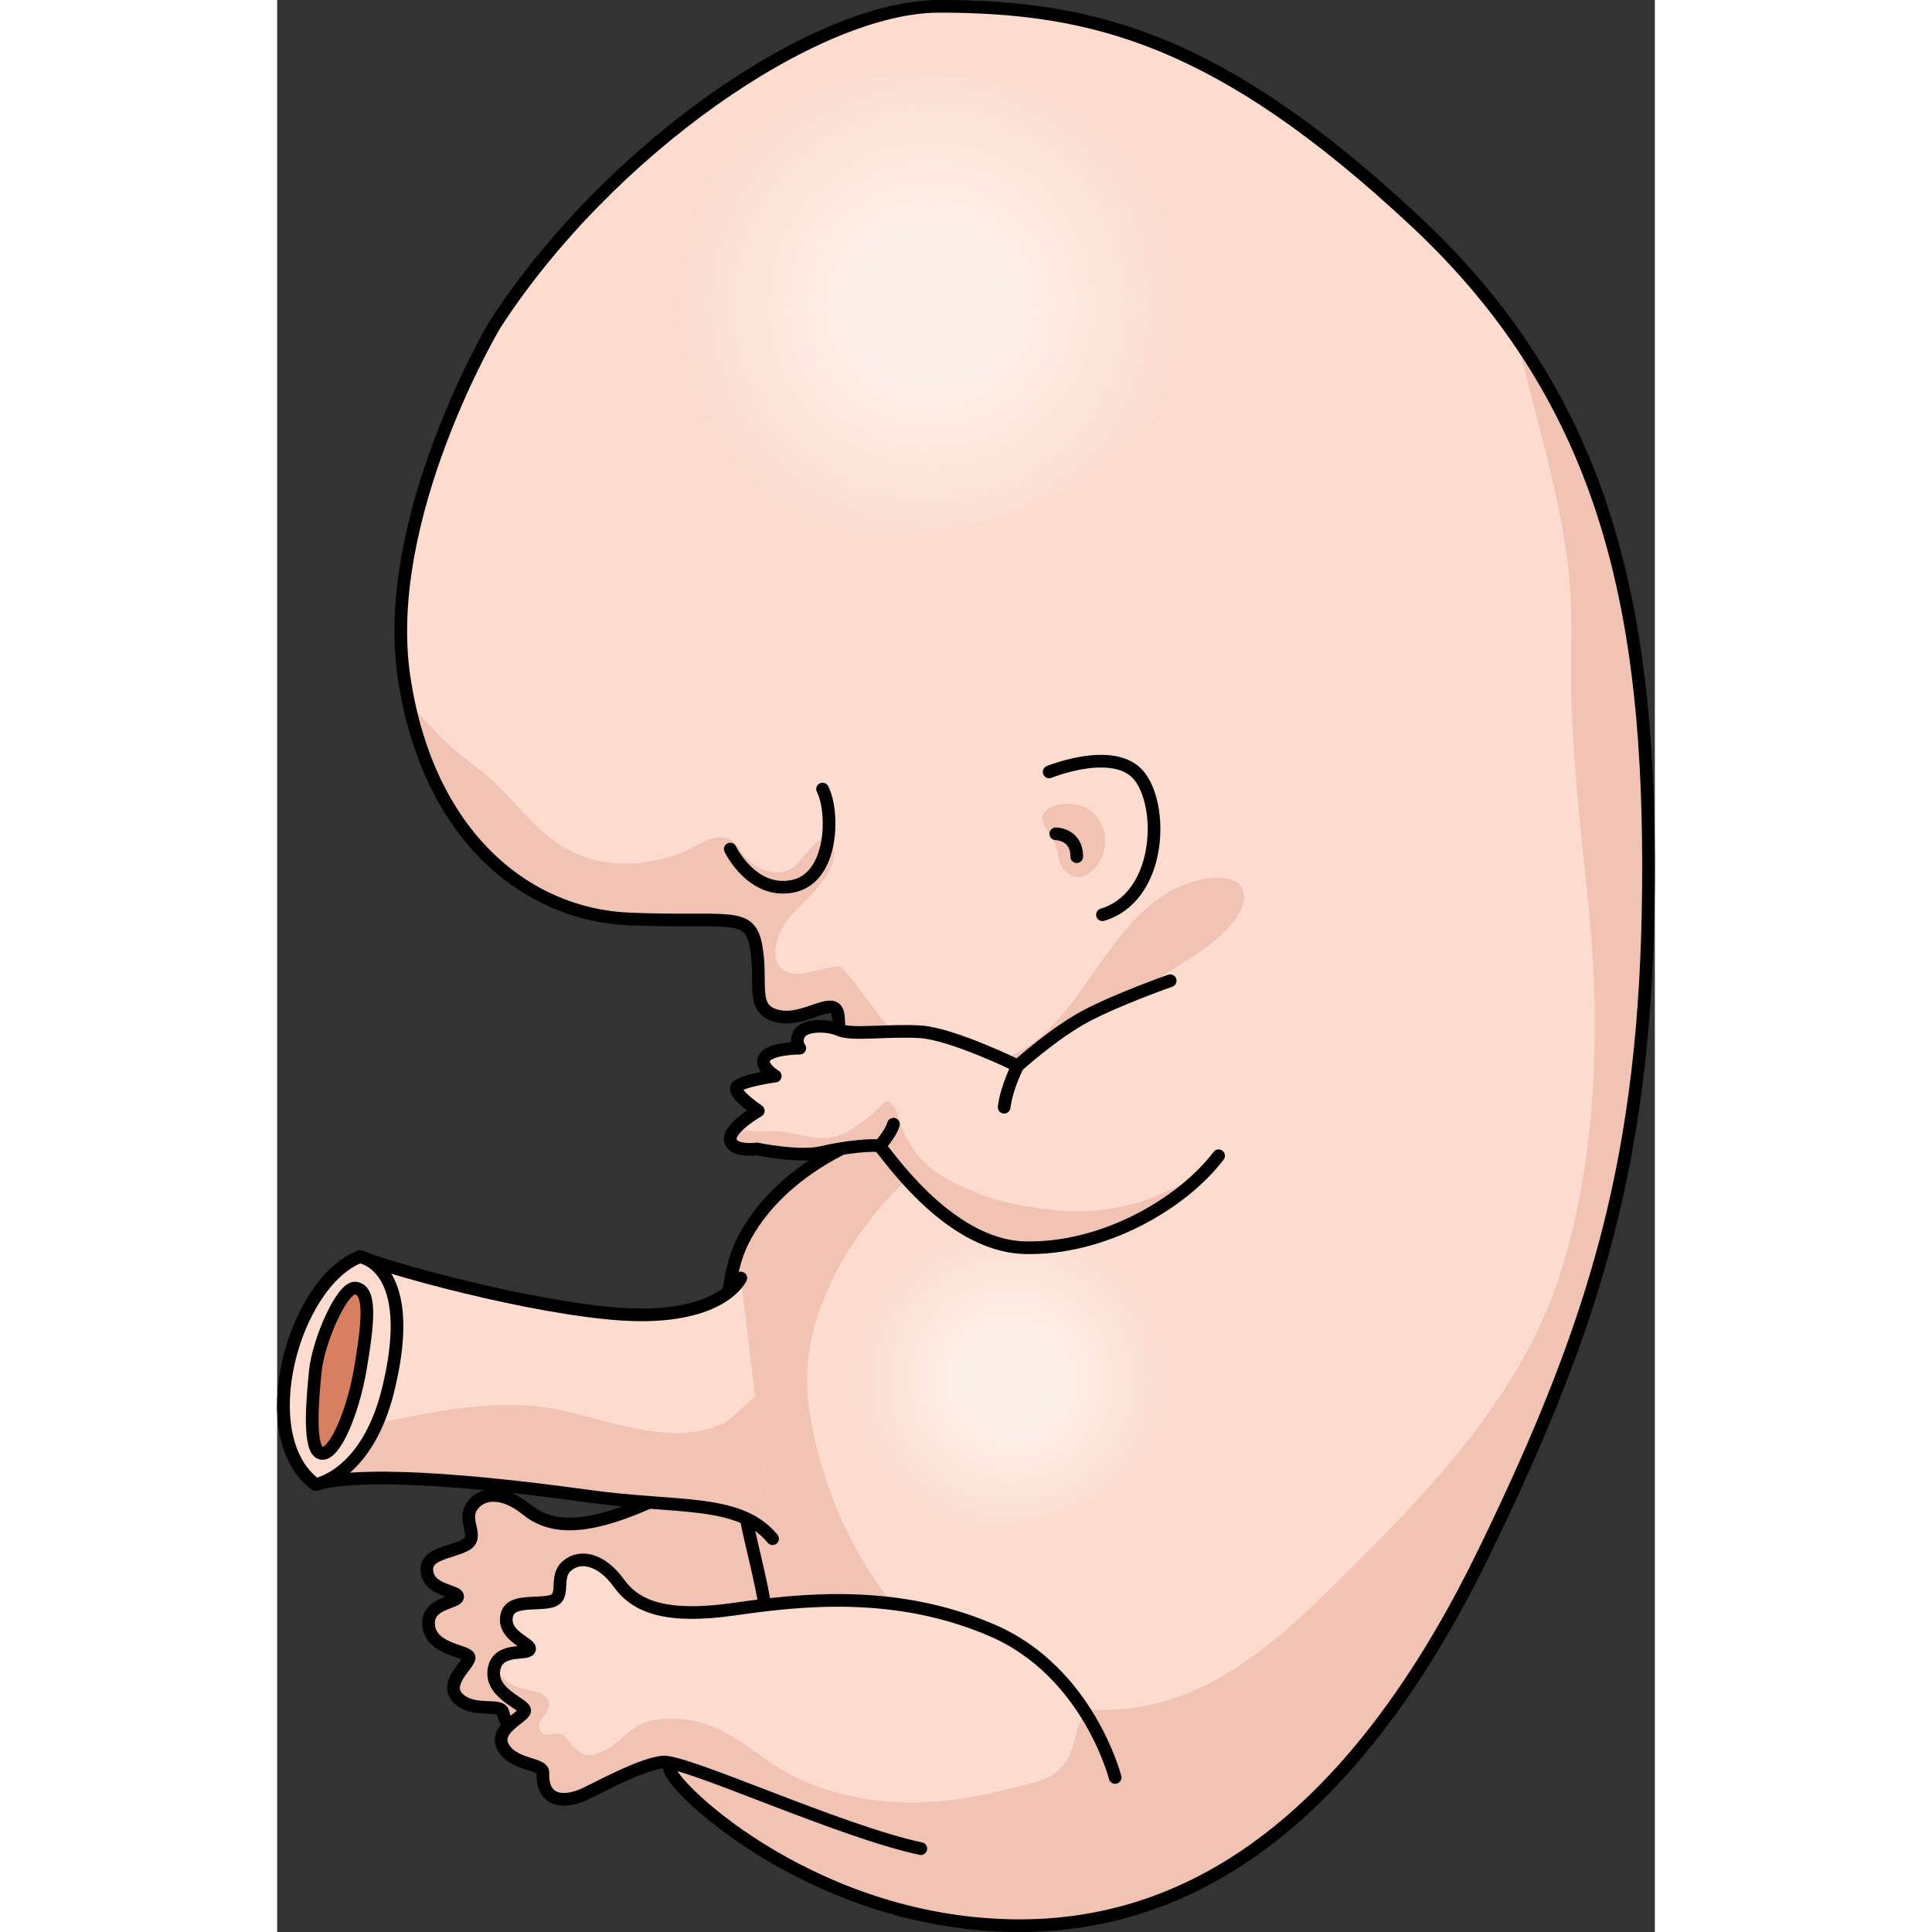 <?xml version="1.0" encoding="utf-8"?>
<!-- Created by: Science Figures, www.sciencefigures.org, Generator: Science Figures Editor -->
<!DOCTYPE svg PUBLIC "-//W3C//DTD SVG 1.1//EN" "http://www.w3.org/Graphics/SVG/1.1/DTD/svg11.dtd">
<svg version="1.1" id="Layer_1" xmlns="http://www.w3.org/2000/svg" xmlns:xlink="http://www.w3.org/1999/xlink" 
	 width="800px" height="800px" viewBox="0 0 108.826 152.611" enable-background="new 0 0 108.826 152.611"
	 xml:space="preserve">
<rect x="0" y="0" width="108.826" height="152.611" fill="#333333" stroke="none"/>
<g>
	<path fill="#F1C3B4" d="M61.554,123.767c0,0-4.244-7.507-12.431-8.665c-8.187-1.162-15.157,1.594-20.086,3.723
		c-4.934,2.129-7.518,1.883-9.335,0.41c-1.817-1.476-3.531-1.404-4.319-0.245c-0.786,1.158,0.658,2.418-0.508,3.053
		c-1.169,0.632-3.287,0.654-3.035,2.159c0.25,1.507,2.517,1.442,2.415,1.943c-0.102,0.5-2.554,0.458-2.276,2.351
		c0.282,1.891,3.192,1.887,3.186,2.441c-0.007,0.554-2.054,2.054-0.857,3.223c1.199,1.171,3.346,0.349,3.526,1.092
		c0.581,2.439,2.447,1.776,3.663,0.736c1.214-1.038,3.58-3.335,5.207-4.013c1.628-0.678,14.921,1.614,21.515,1.242"/>
	<g>
		<path fill="#F1C3B4" d="M48.218,133.217l13.336-9.45c0,0-1.207-2.114-3.557-4.274c-0.498,0.921-0.236,2.418-0.363,3.341
			c-0.313,2.299-2.03,2.925-3.88,3.977c-3.072,1.746-6.398,3.16-9.92,3.649c-2.662,0.367-5.553,0.349-8.142-0.466
			c-2.821-0.889-5.201-2.255-8.277-1.712c-1.095,0.192-2.222,0.518-3.064,1.206c-0.964,0.78-1.357,2.016-2.312,2.833
			c-1.064,0.911-1.5,0.818-2.526,0.274c-0.41-0.218-0.578-0.592-1.117-0.652c-0.435-0.048-1.042,0.537-1.451,0.302
			c-1.018-0.575,0.305-1.686-0.084-2.451c-0.444-0.873-1.798-0.464-2.582-0.521c-1.437-0.104-2.1-0.776-2.184-1.629
			c-0.104,0.234-0.167,0.502-0.116,0.853c0.282,1.891,3.192,1.887,3.186,2.441c-0.007,0.554-2.054,2.054-0.857,3.223
			c1.199,1.171,3.346,0.349,3.526,1.092c0.581,2.439,2.447,1.776,3.663,0.736c1.214-1.038,3.58-3.335,5.207-4.013
			C28.332,131.297,41.625,133.589,48.218,133.217z"/>
		<path fill="#F1C3B4" d="M12.971,125.454c0.067-0.078,0.122-0.158,0.196-0.235c-0.298-0.329-0.734-0.501-1.182-0.61
			C12.195,125.018,12.574,125.272,12.971,125.454z"/>
	</g>
	<path fill="none" stroke="#000000" stroke-linecap="round" stroke-linejoin="round" stroke-miterlimit="10" d="M61.554,123.767
		c0,0-4.244-7.507-12.431-8.665c-8.187-1.162-15.157,1.594-20.086,3.723c-4.934,2.129-7.518,1.883-9.335,0.41
		c-1.817-1.476-3.531-1.404-4.319-0.245c-0.786,1.158,0.658,2.418-0.508,3.053c-1.169,0.632-3.287,0.654-3.035,2.159
		c0.25,1.507,2.517,1.442,2.415,1.943c-0.102,0.5-2.554,0.458-2.276,2.351c0.282,1.891,3.192,1.887,3.186,2.441
		c-0.007,0.554-2.054,2.054-0.857,3.223c1.199,1.171,3.346,0.349,3.526,1.092c0.581,2.439,2.447,1.776,3.663,0.736
		c1.214-1.038,3.58-3.335,5.207-4.013c1.628-0.678,14.921,1.614,21.515,1.242"/>
	<path fill="#FBDCCF" d="M52.293,0.5c-9.779,0-26.171,11.35-35.104,25.159c0,0-9.043,15.188-7.167,27.817
		c1.876,12.628,9.727,18.771,17.749,19.112c8.02,0.342,9.554-0.684,10.067,2.219c0.512,2.902-0.514,4.95,1.708,5.46
		c2.218,0.512,4.606-1.876,4.777,0c0.171,1.877,0,3.243,1.706,4.097c1.707,0.853,0.924,2.388,6.264,3.753
		c-6.946,1.365-12.921,4.847-15.48,9.847c-2.559,5-0.853,15.24,0,20.701c0.854,5.461,4.097,13.31-0.17,15.186
		c-4.265,1.878-6.107,4.268-5.614,5.976c0.495,1.705,11.76,12.285,27.63,12.285c15.873,0,27.819-11.264,36.691-29.523
		c8.875-18.26,12.8-31.229,12.97-52.562s-3.071-38.226-18.431-52.56C74.53,3.13,64.532,0.5,52.293,0.5z"/>
	<radialGradient id="SVGID_1_" cx="57.961" cy="109.051" r="12.526" gradientUnits="userSpaceOnUse">
		<stop  offset="0.307" style="stop-color:#FEF0EA"/>
		<stop  offset="1" style="stop-color:#FEF0EA;stop-opacity:0"/>
	</radialGradient>
	<path fill="url(#SVGID_1_)" d="M44.372,111.789c0.122,7.27,6.683,9.13,13.272,8.509c6.93-0.654,16.039-6.123,13.466-14.362
		c-1.914-6.131-9.865-8.806-15.694-8.145C47.573,98.683,44.241,104.182,44.372,111.789z"/>
	<path fill="#F1C3B4" d="M62.134,68.656c-0.435-0.504-0.391-0.953-0.528-1.563c-0.26-1.147-2.089-2.521-0.558-3.299
		c0.912-0.466,2.325-0.416,3.155,0.21c1.291,0.978,1.588,2.763,0.743,4.074C64.226,69.199,63.151,69.831,62.134,68.656z"/>
	<path fill="#F1C3B4" d="M102.066,45.63c0.322,3.393,0.032,6.777,0.173,10.179c0.214,5.164,0.767,10.189,1.305,15.311
		c1.021,9.696,0.749,20.795-2.402,30.131c-2.728,8.077-8.748,15.069-14.754,21.057c-5.575,5.557-11.585,12.18-19.918,12.713
		c-13.518,0.868-22.785-11.48-24.494-24.099c-0.811-5.979,2.424-12.021,6.333-16.31c3.057-3.354,7.025-5.119,11.119-6.859
		c3.801-1.613,4.991-3.088,6.759-6.621c2.043-4.08,5.713-4.586,8.717-7.605c2.621-2.636,1.661-4.913-2.159-3.98
		c-2.761,0.673-4.705,2.548-6.402,4.725c-3.324,4.261-5.834,10.025-12.145,9.839c-5.238-0.155-6.71-4.622-9.663-7.754
		c-0.172-0.184-2.758,0.552-3.182,0.568c-2.859,0.116-2.148-2.849-0.996-4.321c1.163-1.486,4.746-4.017,3.274-6.282
		c-0.581-0.893-2.367,1.899-2.825,2.194c-1.554,1.002-3.408-0.034-4.291-1.427c-0.347-0.549-0.634-0.883-1.29-0.946
		c-1.118-0.111-2.297,0.838-3.303,1.225c-2.691,1.039-5.77,1.235-8.435,0c-2.782-1.291-4.41-3.822-6.608-5.826
		c-1.021-0.931-2.194-1.676-3.217-2.609c-0.583-0.535-1.134-1.115-1.662-1.705c-0.422-0.473-1.54-1.423-1.665-2.047
		c2.306,11.469,9.785,17.085,17.437,17.411c8.02,0.342,9.554-0.684,10.067,2.219c0.512,2.902-0.514,4.95,1.708,5.46
		c2.218,0.512,4.606-1.876,4.777,0c0.171,1.877,0,3.243,1.706,4.097c1.707,0.853,0.924,2.388,6.264,3.753
		c-6.946,1.365-12.921,4.847-15.48,9.847c-2.559,5-0.853,15.24,0,20.701c0.854,5.461,4.097,13.31-0.17,15.186
		c-4.265,1.878-6.107,4.268-5.614,5.976c0.495,1.705,11.76,12.285,27.63,12.285c15.873,0,27.819-11.264,36.691-29.523
		c8.875-18.26,12.8-31.229,12.97-52.562c0.137-16.876-1.893-30.963-10.338-43.214C99.365,33.088,101.458,39.186,102.066,45.63z"/>
	<path fill="none" stroke="#000000" stroke-linecap="round" stroke-linejoin="round" stroke-miterlimit="10" d="M52.293,0.5
		c-9.779,0-26.171,11.35-35.104,25.159c0,0-9.043,15.188-7.167,27.817c1.876,12.628,9.727,18.771,17.749,19.112
		c8.02,0.342,9.554-0.684,10.067,2.219c0.512,2.902-0.514,4.95,1.708,5.46c2.218,0.512,4.606-1.876,4.777,0
		c0.171,1.877,0,3.243,1.706,4.097c1.707,0.853,0.924,2.388,6.264,3.753c-6.946,1.365-12.921,4.847-15.48,9.847
		c-2.559,5-0.853,15.24,0,20.701c0.854,5.461,4.097,13.31-0.17,15.186c-4.265,1.878-6.107,4.268-5.614,5.976
		c0.495,1.705,11.76,12.285,27.63,12.285c15.873,0,27.819-11.264,36.691-29.523c8.875-18.26,12.8-31.229,12.97-52.562
		s-3.071-38.226-18.431-52.56C74.53,3.13,64.532,0.5,52.293,0.5z"/>
	<path fill="#FBDCCF" d="M70.545,77.469c0,0-4.141,1.452-6.671,2.796c-2.527,1.345-5.378,3.927-5.378,3.927s-5.163-2.53-7.692-2.689
		c-2.527-0.161-5.377,0.296-6.4-0.148c-1.022-0.443-2.689-0.39-3.121,0.256c-0.429,0.646,0,1.184,0,1.184s-2.204,0-2.741,0.698
		c-0.537,0.7,0.806,1.507,0.806,1.507s-2.849,0.379-3.064,0.915c-0.217,0.537,1.722,1.828,1.722,1.828s-2.365,1.346-2.206,2.313
		c0.162,0.968,2.098,0.701,2.098,0.701s3.339,0.708,5.163,0.267c1.825-0.439,4.195-0.646,4.518-0.483
		c0.323,0.162,5.243,7.854,11.471,8.016c6.229,0.159,12.466-3.497,15.316-7.262"/>
	<path fill="#F1C3B4" d="M72.612,93.195c-1.678,0.476-3.255,1.454-4.968,1.903c-1.912,0.502-3.89,0.696-5.864,0.518
		c-2.116-0.193-4.342-0.545-6.322-1.327c-2.731-1.078-4.808-2.154-6.028-5.035c-0.265-0.624-0.386-1.453-0.813-1.989
		c-0.438-0.552-0.695-0.139-1.09,0.245c-0.616,0.599-1.361,1.147-2.063,1.645c-1.33,0.936-2.964,0.828-4.449,0.443
		c-1.23-0.32-2.271-0.2-3.517-0.249c-0.402-0.017-0.841-0.09-1.16-0.354c-0.343,0.353-0.594,0.728-0.539,1.059
		c0.162,0.968,2.098,0.701,2.098,0.701s3.339,0.708,5.163,0.267c1.825-0.439,4.195-0.646,4.518-0.483
		c0.323,0.162,5.243,7.854,11.471,8.016C64.208,98.687,69.37,96.196,72.612,93.195z"/>
	<path fill="none" stroke="#000000" stroke-linecap="round" stroke-linejoin="round" stroke-miterlimit="10" d="M70.545,77.469
		c0,0-4.141,1.452-6.671,2.796c-2.527,1.345-5.378,3.927-5.378,3.927s-5.163-2.53-7.692-2.689c-2.527-0.161-5.377,0.296-6.4-0.148
		c-1.022-0.443-2.689-0.39-3.121,0.256c-0.429,0.646,0,1.184,0,1.184s-2.204,0-2.741,0.698c-0.537,0.7,0.806,1.507,0.806,1.507
		s-2.849,0.379-3.064,0.915c-0.217,0.537,1.722,1.828,1.722,1.828s-2.365,1.346-2.206,2.313c0.162,0.968,2.098,0.701,2.098,0.701
		s3.339,0.708,5.163,0.267c1.825-0.439,4.195-0.646,4.518-0.483c0.323,0.162,5.243,7.854,11.471,8.016
		c6.229,0.159,12.466-3.497,15.316-7.262"/>
	<path fill="#FBDCCF" d="M66.194,140.404c0,0-2.126-8.358-9.724-11.623c-7.598-3.267-15.044-2.434-20.36-1.673
		c-5.317,0.761-7.749-0.15-9.116-2.051c-1.367-1.898-3.038-2.28-4.101-1.368c-1.065,0.912,0,2.507-1.293,2.812
		c-1.291,0.305-3.343-0.229-3.495,1.292c-0.152,1.52,2.051,2.051,1.822,2.508c-0.229,0.455-2.586-0.229-2.812,1.67
		c-0.226,1.9,2.583,2.66,2.434,3.19c-0.152,0.533-2.521,1.445-1.673,2.888s3.138,1.214,3.115,1.975
		c-0.077,2.508,1.9,2.356,3.342,1.673c1.444-0.686,4.33-2.279,6.077-2.508c1.748-0.228,13.979,5.469,20.436,6.838"/>
	<g>
		<path fill="#F1C3B4" d="M50.846,146.026l15.348-5.622c0,0-0.61-2.358-2.309-5.059c-0.725,0.758-0.865,2.269-1.229,3.129
			c-0.904,2.138-2.725,2.291-4.786,2.82c-3.424,0.878-7.003,1.375-10.529,0.92c-2.666-0.344-5.45-1.118-7.737-2.584
			c-2.488-1.597-4.425-3.539-7.539-3.82c-1.105-0.102-2.278-0.082-3.273,0.359c-1.134,0.502-1.838,1.592-2.971,2.131
			c-1.265,0.602-1.662,0.395-2.513-0.398c-0.338-0.318-0.4-0.724-0.905-0.922c-0.408-0.16-1.146,0.245-1.479-0.089
			c-0.831-0.825,0.735-1.549,0.561-2.39c-0.2-0.958-1.612-0.92-2.354-1.179c-1.357-0.475-1.822-1.3-1.68-2.144
			c-0.162,0.199-0.294,0.439-0.335,0.791c-0.226,1.9,2.583,2.66,2.434,3.19c-0.152,0.533-2.521,1.445-1.673,2.888
			s3.138,1.214,3.115,1.975c-0.077,2.508,1.9,2.356,3.342,1.673c1.444-0.686,4.33-2.279,6.077-2.508
			C32.159,138.961,44.389,144.657,50.846,146.026z"/>
		<path fill="#F1C3B4" d="M18.868,129.297c0.087-0.058,0.16-0.121,0.252-0.175c-0.198-0.396-0.577-0.679-0.979-0.9
			C18.235,128.671,18.532,129.019,18.868,129.297z"/>
	</g>
	<path fill="none" stroke="#000000" stroke-linecap="round" stroke-linejoin="round" stroke-miterlimit="10" d="M66.194,140.404
		c0,0-2.126-8.358-9.724-11.623c-7.598-3.267-15.044-2.434-20.36-1.673c-5.317,0.761-7.749-0.15-9.116-2.051
		c-1.367-1.898-3.038-2.28-4.101-1.368c-1.065,0.912,0,2.507-1.293,2.812c-1.291,0.305-3.343-0.229-3.495,1.292
		c-0.152,1.52,2.051,2.051,1.822,2.508c-0.229,0.455-2.586-0.229-2.812,1.67c-0.226,1.9,2.583,2.66,2.434,3.19
		c-0.152,0.533-2.521,1.445-1.673,2.888s3.138,1.214,3.115,1.975c-0.077,2.508,1.9,2.356,3.342,1.673
		c1.444-0.686,4.33-2.279,6.077-2.508c1.748-0.228,13.979,5.469,20.436,6.838"/>
	<path fill="none" stroke="#000000" stroke-linecap="round" stroke-linejoin="round" stroke-miterlimit="10" d="M60.981,60.975
		c0,0,5.339-2.182,7.22,0.452c1.88,2.632,1.507,9.476-3.008,10.83"/>
	<path fill="none" stroke="#000000" stroke-linecap="round" stroke-linejoin="round" stroke-miterlimit="10" d="M61.506,65.864
		c0,0,1.657,0.001,1.657,1.805"/>
	<path fill="none" stroke="#000000" stroke-linecap="round" stroke-linejoin="round" stroke-miterlimit="10" d="M35.791,67.068
		c0,0,1.726,3.608,4.959,2.932c3.234-0.675,3.234-5.939,2.332-7.671"/>
	<path fill="#FBDCCF" d="M36.625,100.951c0,0-1.284,2.912-7.841,2.912s-19.188-3.386-22.228-4.603
		c-5.277,2.03-8.635,14.211-3.517,18c4.157-1.217,14.871,0.003,21.746,0.949c6.876,0.947,11.746,0.173,14.349,3.335"/>
	<path fill="#F1C3B4" d="M1.064,114.48c0.409,1.127,1.049,2.094,1.977,2.78c4.157-1.217,14.871,0.003,21.746,0.949
		c6.876,0.947,11.746,0.173,14.349,3.335l-1.376-11.284c-0.929,0.817-1.818,1.882-2.821,2.305
		c-4.584,1.937-10.086-1.104-14.677-1.495c-5.894-0.502-10.847,1.33-16.412,1.994L1.064,114.48z"/>
	<path fill="none" stroke="#000000" stroke-linecap="round" stroke-linejoin="round" stroke-miterlimit="10" d="M36.625,100.951
		c0,0-1.284,2.912-7.841,2.912s-19.188-3.386-22.228-4.603c-5.277,2.03-8.635,14.211-3.517,18
		c4.157-1.217,14.871,0.003,21.746,0.949c6.876,0.947,11.746,0.173,14.349,3.335"/>
	<path fill="#FBDCCF" d="M8.772,109.764c1.559-6.369,0.275-9.326-1.671-10.3c-0.198-0.073-0.391-0.143-0.544-0.203
		c-5.277,2.03-8.635,14.211-3.517,18C3.041,117.261,7.1,116.599,8.772,109.764z"/>
	<path fill="none" stroke="#000000" stroke-linecap="round" stroke-linejoin="round" stroke-miterlimit="10" d="M8.772,109.764
		c1.559-6.369,0.275-9.326-1.671-10.3c-0.198-0.073-0.391-0.143-0.544-0.203c-5.277,2.03-8.635,14.211-3.517,18
		C3.041,117.261,7.1,116.599,8.772,109.764z"/>
	<path fill="#D87F62" stroke="#000000" stroke-linecap="round" stroke-linejoin="round" stroke-miterlimit="10" d="M6.173,101.748
		c-1.04-0.103-2.905,4.142-3.153,6.531c-0.248,2.391-0.572,6.314,0.47,6.523c1.043,0.211,2.509-3.271,3.086-6.699
		C7.186,104.475,7.463,101.873,6.173,101.748z"/>
	<path fill="none" stroke="#000000" stroke-linecap="round" stroke-linejoin="round" stroke-miterlimit="10" d="M58.497,84.191
		c0,0-0.872,1.68-1.071,3.271"/>
	<path fill="none" stroke="#000000" stroke-linecap="round" stroke-linejoin="round" stroke-miterlimit="10" d="M47.577,90.538
		c0,0,0.907-0.991,1.104-1.735"/>
	<radialGradient id="SVGID_2_" cx="51.652" cy="24.069" r="20.062" gradientUnits="userSpaceOnUse">
		<stop  offset="0.307" style="stop-color:#FEF0EA"/>
		<stop  offset="1" style="stop-color:#FEF0EA;stop-opacity:0"/>
	</radialGradient>
	<path fill="url(#SVGID_2_)" d="M29.885,28.453c0.195,11.645,10.705,14.624,21.262,13.629c11.095-1.049,25.686-9.807,21.564-23.006
		c-3.065-9.82-15.801-14.103-25.136-13.04C35.016,7.462,29.678,16.271,29.885,28.453z"/>
</g>
</svg>